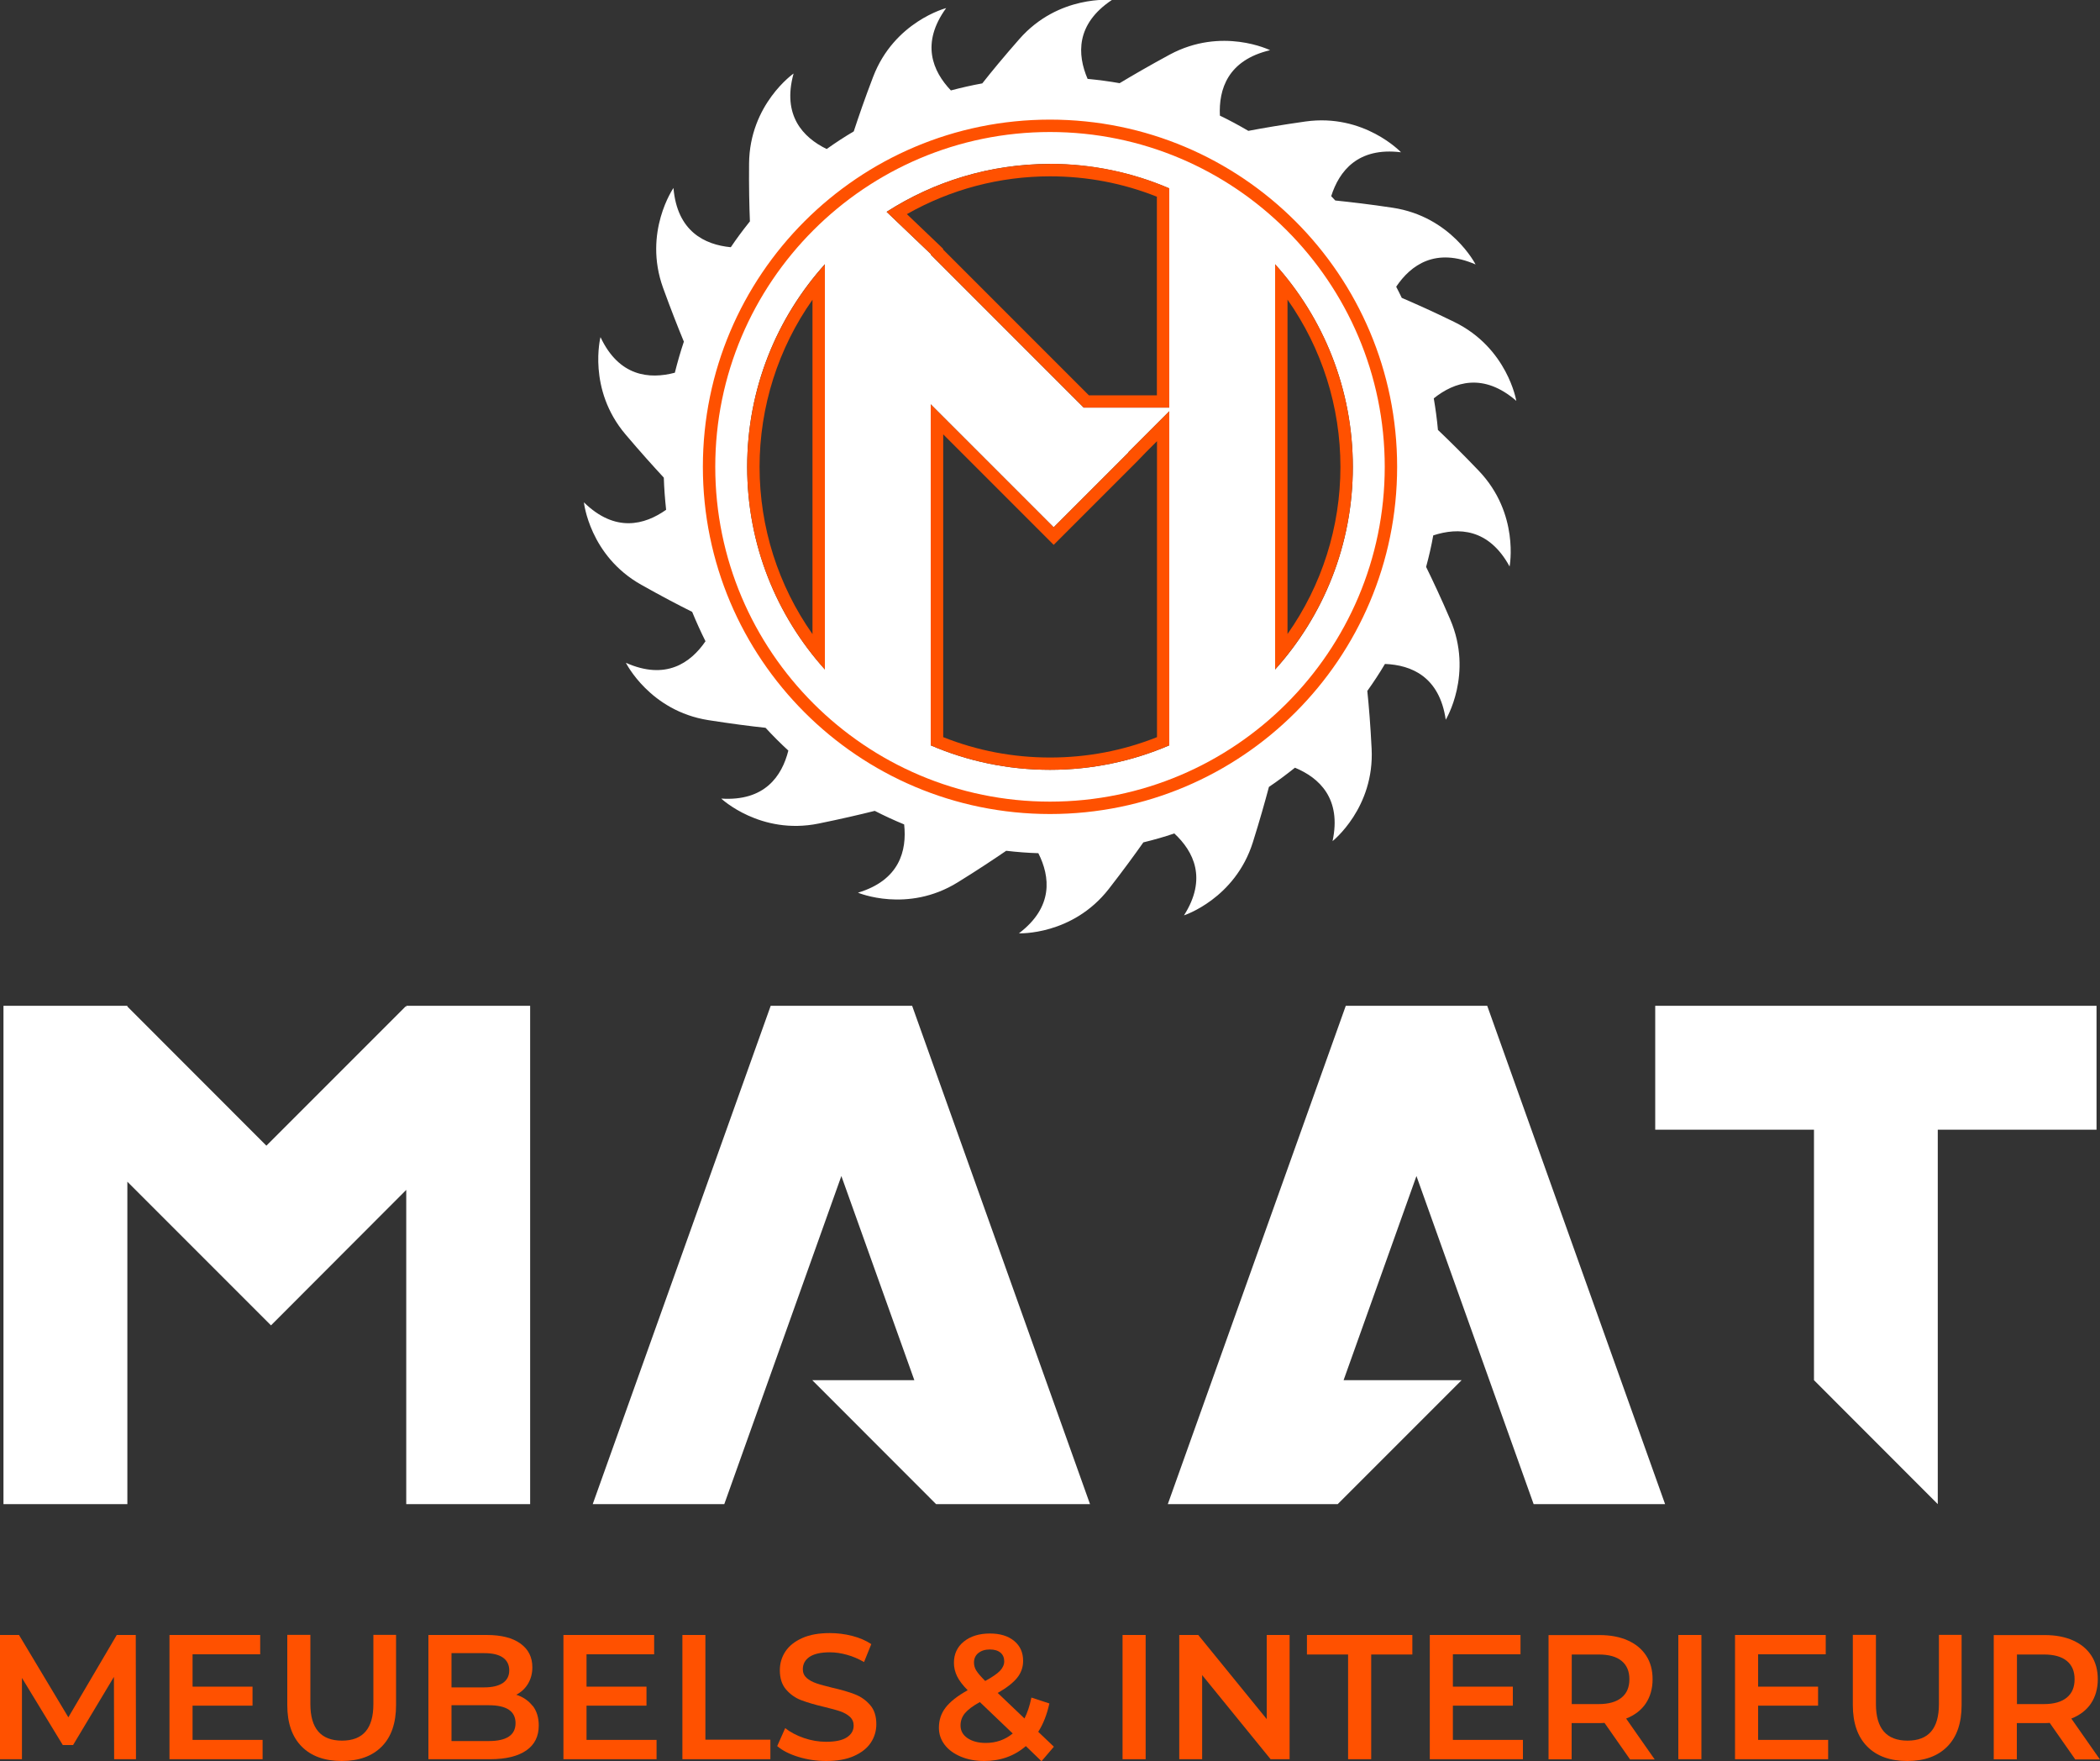 <?xml version="1.0" encoding="UTF-8"?><svg id="Laag_1" xmlns="http://www.w3.org/2000/svg" viewBox="0 0 200 167.7"><rect x="0" y="0" width="200" height="167.7" fill="#333333" stroke="none"/><defs><style>.cls-1{fill:#ff5100;}.cls-1,.cls-2{stroke-width:0px;}.cls-2{fill:#fff;}</style></defs><path class="cls-2" d="M136.95,40.97c-.09-1.02-.23-2.03-.4-3.04,1.96-1.57,4.72-2.48,7.86.24,0,0-.83-5.04-5.92-7.52-1.98-.97-3.67-1.72-4.99-2.29-.17-.36-.35-.71-.53-1.06,1.4-2.08,3.76-3.77,7.56-2.12,0,0-2.31-4.56-7.9-5.4-2.18-.33-4.02-.54-5.46-.69-.13-.14-.26-.27-.39-.41.76-2.39,2.54-4.69,6.65-4.18,0,0-3.51-3.72-9.11-2.93-2.19.31-4.01.62-5.43.89-.89-.52-1.79-1.01-2.71-1.45-.12-2.5.74-5.28,4.78-6.23,0,0-4.58-2.26-9.56.42-1.94,1.05-3.54,1.98-4.77,2.72-1.01-.18-2.03-.31-3.05-.41-.99-2.31-1.14-5.21,2.31-7.51,0,0-5.08-.53-8.81,3.72-1.46,1.66-2.64,3.09-3.53,4.22-1.01.18-2,.41-2.99.67-1.73-1.82-2.89-4.48-.45-7.84,0,0-4.95,1.28-6.96,6.56-.79,2.06-1.39,3.81-1.84,5.18-.88.52-1.74,1.08-2.58,1.68-2.25-1.1-4.26-3.2-3.15-7.19,0,0-4.19,2.92-4.24,8.57-.02,2.21.02,4.07.08,5.51-.04.05-.08.1-.12.15-.6.75-1.17,1.52-1.7,2.31-2.5-.24-5.11-1.51-5.46-5.64,0,0-2.91,4.2-.99,9.51.75,2.07,1.43,3.79,1.98,5.12-.33.98-.61,1.97-.86,2.96-2.43.64-5.32.36-7.08-3.39,0,0-1.27,4.95,2.38,9.26,1.43,1.69,2.67,3.06,3.65,4.12.03,1.02.11,2.04.22,3.06-2.05,1.45-4.86,2.2-7.83-.71,0,0,.53,5.08,5.46,7.85,1.92,1.08,3.56,1.94,4.85,2.58.39.95.81,1.88,1.27,2.8-1.42,2.07-3.79,3.74-7.58,2.05,0,0,2.27,4.58,7.85,5.46,2.18.34,4.02.58,5.45.73.69.75,1.41,1.47,2.17,2.17-.61,2.43-2.25,4.84-6.39,4.57,0,0,3.72,3.5,9.26,2.38,2.16-.44,3.96-.86,5.36-1.21.92.47,1.85.9,2.8,1.29.27,2.49-.43,5.31-4.4,6.5,0,0,4.71,1.99,9.51-.99,1.88-1.16,3.42-2.19,4.61-3,1.02.12,2.04.2,3.06.23,1.13,2.24,1.45,5.13-1.85,7.63,0,0,5.1.22,8.57-4.24,1.36-1.75,2.45-3.24,3.28-4.42.99-.24,1.98-.52,2.95-.85,1.84,1.71,3.15,4.3.92,7.8,0,0,4.86-1.57,6.56-6.96.66-2.1,1.16-3.88,1.53-5.27.85-.57,1.67-1.19,2.48-1.83,2.32.96,4.45,2.94,3.58,6.99,0,0,4.01-3.16,3.72-8.81-.11-2.21-.26-4.05-.41-5.49.6-.84,1.16-1.69,1.68-2.57,2.51.1,5.19,1.2,5.79,5.31,0,0,2.66-4.36.42-9.56-.87-2.03-1.66-3.7-2.29-4.99.27-.99.5-1.99.68-3,2.38-.78,5.29-.68,7.27,2.96,0,0,.97-5.02-2.93-9.11-1.53-1.6-2.85-2.9-3.89-3.89ZM78.56,28.42v35.32c-4.6-5.11-7.4-11.87-7.4-19.29s2.8-14.18,7.4-19.29v3.25ZM111.36,70.97c-3.49,1.5-7.33,2.33-11.36,2.33s-7.87-.83-11.36-2.33v-32.47l11.71,11.71,7.13-7.13-.02-.02,3.9-3.9v31.81ZM111.36,38.81h-8.15l-14.57-14.57v-.06l-4.2-4.01c4.49-2.88,9.83-4.56,15.56-4.56,4.03,0,7.87.83,11.36,2.33v20.88ZM121.44,63.74V25.17c4.6,5.11,7.4,11.87,7.4,19.29s-2.8,14.18-7.4,19.29Z"/><path class="cls-1" d="M100,12.57c17.58,0,31.88,14.3,31.88,31.88s-14.3,31.88-31.88,31.88-31.88-14.3-31.88-31.88,14.3-31.88,31.88-31.88M100,11.39c-18.26,0-33.06,14.8-33.06,33.06s14.8,33.06,33.06,33.06,33.06-14.8,33.06-33.06-14.8-33.06-33.06-33.06h0Z"/><path class="cls-1" d="M10.87,167.51l-.02-7.84-3.89,6.49h-.98l-3.89-6.39v7.74H0v-11.83h1.81l4.7,7.84,4.61-7.84h1.81l.02,11.83h-2.08Z"/><path class="cls-1" d="M25.01,165.67v1.84h-8.87v-11.83h8.64v1.84h-6.44v3.08h5.71v1.81h-5.71v3.26h6.68Z"/><path class="cls-1" d="M28.73,166.3c-.91-.92-1.37-2.23-1.37-3.95v-6.68h2.2v6.59c0,2.32,1,3.48,3.01,3.48s2.99-1.16,2.99-3.48v-6.59h2.16v6.68c0,1.71-.45,3.03-1.36,3.95-.91.92-2.18,1.38-3.81,1.38s-2.91-.46-3.82-1.38Z"/><path class="cls-1" d="M50.74,162.43c.38.5.57,1.12.57,1.87,0,1.03-.39,1.82-1.18,2.37s-1.94.84-3.45.84h-5.88v-11.83h5.54c1.4,0,2.47.27,3.23.82.76.55,1.13,1.3,1.13,2.26,0,.59-.14,1.1-.41,1.56-.27.45-.64.8-1.12,1.05.65.21,1.17.57,1.56,1.07ZM43,157.41v3.26h3.11c.77,0,1.35-.14,1.77-.41.41-.28.62-.68.62-1.21s-.21-.95-.62-1.23c-.41-.28-1-.41-1.77-.41h-3.11ZM49.1,164.08c0-1.14-.85-1.71-2.55-1.71h-3.55v3.41h3.55c1.7,0,2.55-.57,2.55-1.71Z"/><path class="cls-1" d="M62.53,165.67v1.84h-8.87v-11.83h8.64v1.84h-6.44v3.08h5.71v1.81h-5.71v3.26h6.68Z"/><path class="cls-1" d="M64.98,155.68h2.2v9.97h6.19v1.86h-8.38v-11.83Z"/><path class="cls-1" d="M76.04,167.29c-.85-.26-1.52-.6-2.02-1.03l.76-1.71c.48.38,1.08.7,1.78.94.7.24,1.41.36,2.12.36.88,0,1.54-.14,1.97-.42.43-.28.65-.65.65-1.12,0-.34-.12-.62-.36-.84s-.55-.39-.92-.52-.88-.26-1.52-.42c-.9-.21-1.63-.43-2.19-.64-.56-.21-1.04-.55-1.44-1.01-.4-.46-.6-1.07-.6-1.85,0-.65.18-1.25.53-1.78s.89-.96,1.61-1.28c.71-.32,1.59-.47,2.63-.47.72,0,1.43.09,2.13.27.7.18,1.3.44,1.81.78l-.69,1.71c-.52-.3-1.06-.54-1.62-.69-.56-.16-1.11-.24-1.64-.24-.87,0-1.51.15-1.94.44-.42.29-.63.68-.63,1.17,0,.34.12.61.36.83.24.21.55.38.92.51s.88.26,1.52.42c.88.2,1.6.41,2.16.63.56.22,1.04.55,1.44,1.01.4.45.6,1.06.6,1.83,0,.65-.18,1.25-.53,1.77-.35.53-.89.95-1.61,1.27-.72.32-1.6.47-2.64.47-.91,0-1.79-.13-2.64-.39Z"/><path class="cls-1" d="M99.19,167.7l-1.49-1.44c-1.1.95-2.43,1.42-3.97,1.42-.82,0-1.56-.14-2.21-.41-.65-.27-1.17-.64-1.54-1.12-.37-.48-.56-1.02-.56-1.63,0-.73.21-1.38.64-1.93.43-.56,1.13-1.11,2.1-1.65-.47-.47-.81-.92-1.01-1.33-.2-.41-.3-.84-.3-1.28,0-.83.31-1.51.94-2.02.63-.51,1.46-.77,2.49-.77.96,0,1.72.23,2.3.7.57.47.86,1.1.86,1.9,0,.61-.19,1.15-.57,1.62-.38.47-.99.95-1.85,1.44l2.55,2.43c.28-.55.5-1.22.66-1.99l1.71.56c-.23,1.05-.58,1.95-1.06,2.7l1.49,1.42-1.17,1.37ZM96.45,165.06l-3.13-2.99c-.68.37-1.15.73-1.43,1.07s-.41.73-.41,1.16c0,.5.22.9.66,1.2.44.3,1.02.46,1.74.46.98,0,1.84-.3,2.57-.9ZM93.17,157.4c-.27.23-.41.53-.41.9,0,.27.07.53.22.77.15.24.43.57.85.99.68-.37,1.15-.7,1.41-.97.26-.28.4-.58.4-.9,0-.35-.12-.63-.36-.83-.24-.2-.58-.3-1.01-.3-.46,0-.83.12-1.1.35Z"/><path class="cls-1" d="M106.91,155.68h2.2v11.83h-2.2v-11.83Z"/><path class="cls-1" d="M122.82,155.68v11.83h-1.81l-6.52-8.01v8.01h-2.18v-11.83h1.81l6.52,8.01v-8.01h2.18Z"/><path class="cls-1" d="M128.39,157.54h-3.92v-1.86h10.04v1.86h-3.92v9.97h-2.2v-9.97Z"/><path class="cls-1" d="M145.04,165.67v1.84h-8.87v-11.83h8.64v1.84h-6.44v3.08h5.71v1.81h-5.71v3.26h6.67Z"/><path class="cls-1" d="M155.23,167.51l-2.42-3.46c-.1.01-.25.02-.46.02h-2.67v3.45h-2.2v-11.83h4.87c1.03,0,1.92.17,2.68.51s1.34.82,1.75,1.45c.41.63.61,1.38.61,2.25s-.22,1.66-.65,2.3c-.43.64-1.06,1.12-1.87,1.44l2.72,3.89h-2.37ZM154.44,158.15c-.5-.41-1.22-.61-2.18-.61h-2.57v4.72h2.57c.96,0,1.68-.21,2.18-.62.5-.41.74-.99.74-1.75s-.25-1.34-.74-1.74Z"/><path class="cls-1" d="M159.84,155.68h2.2v11.83h-2.2v-11.83Z"/><path class="cls-1" d="M174.11,165.67v1.84h-8.87v-11.83h8.64v1.84h-6.44v3.08h5.71v1.81h-5.71v3.26h6.67Z"/><path class="cls-1" d="M177.83,166.3c-.91-.92-1.37-2.23-1.37-3.95v-6.68h2.2v6.59c0,2.32,1,3.48,3.01,3.48s2.99-1.16,2.99-3.48v-6.59h2.16v6.68c0,1.71-.45,3.03-1.36,3.95s-2.18,1.38-3.81,1.38-2.91-.46-3.82-1.38Z"/><path class="cls-1" d="M197.63,167.51l-2.42-3.46c-.1.01-.25.02-.46.02h-2.67v3.45h-2.2v-11.83h4.87c1.03,0,1.92.17,2.68.51.76.34,1.34.82,1.75,1.45.41.63.61,1.38.61,2.25s-.22,1.66-.65,2.3c-.43.64-1.06,1.12-1.87,1.44l2.72,3.89h-2.37ZM196.84,158.15c-.5-.41-1.22-.61-2.18-.61h-2.57v4.72h2.57c.96,0,1.68-.21,2.18-.62.5-.41.74-.99.74-1.75s-.25-1.34-.74-1.74Z"/><polygon class="cls-2" points="38.69 95.89 38.63 95.83 25.37 109.09 12.13 95.84 12.13 95.77 12.06 95.77 .33 95.77 .33 143.22 12.13 143.22 12.13 112.52 25.81 126.2 38.69 113.3 38.69 143.22 50.49 143.22 50.49 95.77 38.69 95.77 38.69 95.89"/><polygon class="cls-2" points="157.64 95.77 157.64 107.57 172.76 107.57 172.76 131.42 184.55 143.22 184.55 107.57 199.67 107.57 199.67 95.77 157.64 95.77"/><polygon class="cls-2" points="73.4 95.77 56.45 143.22 68.98 143.22 80.13 111.98 87.08 131.42 77.36 131.42 89.15 143.22 91.29 143.22 91.29 143.22 103.81 143.22 86.87 95.77 73.4 95.77"/><polygon class="cls-2" points="128.17 95.77 111.22 143.22 123.74 143.22 123.74 143.22 127.4 143.22 139.2 131.42 127.96 131.42 134.9 111.98 146.06 143.22 158.58 143.22 141.64 95.77 128.17 95.77"/><path class="cls-1" d="M100,16.79c3.52,0,6.94.65,10.18,1.94v18.91h-6.48l-13.88-13.88v-.07l-.36-.35-3.09-2.95c4.15-2.36,8.83-3.6,13.64-3.6M100,15.61c-5.73,0-11.07,1.68-15.56,4.56l4.2,4.01v.06l14.57,14.57h8.15v-20.88c-3.49-1.5-7.33-2.33-11.36-2.33h0Z"/><path class="cls-1" d="M122.62,28.53c3.27,4.64,5.04,10.19,5.04,15.92s-1.77,11.28-5.04,15.92v-31.85M121.44,25.17v38.57c4.6-5.11,7.4-11.87,7.4-19.29s-2.8-14.18-7.4-19.29h0Z"/><path class="cls-1" d="M77.38,28.53v31.85c-3.27-4.64-5.04-10.19-5.04-15.92s1.77-11.29,5.04-15.92M78.56,25.17c-4.6,5.11-7.4,11.87-7.4,19.29s2.8,14.18,7.4,19.29V25.17h0Z"/><path class="cls-1" d="M89.82,41.35l9.7,9.7.83.83.83-.83,7.13-7.13.82-.85,1.06-1.06v28.18c-3.24,1.29-6.66,1.94-10.18,1.94s-6.94-.65-10.18-1.94v-28.84M88.64,38.5v32.47c3.49,1.5,7.33,2.33,11.36,2.33s7.87-.83,11.36-2.33v-31.81l-3.9,3.9.02.02-7.13,7.13-11.71-11.71h0Z"/></svg>